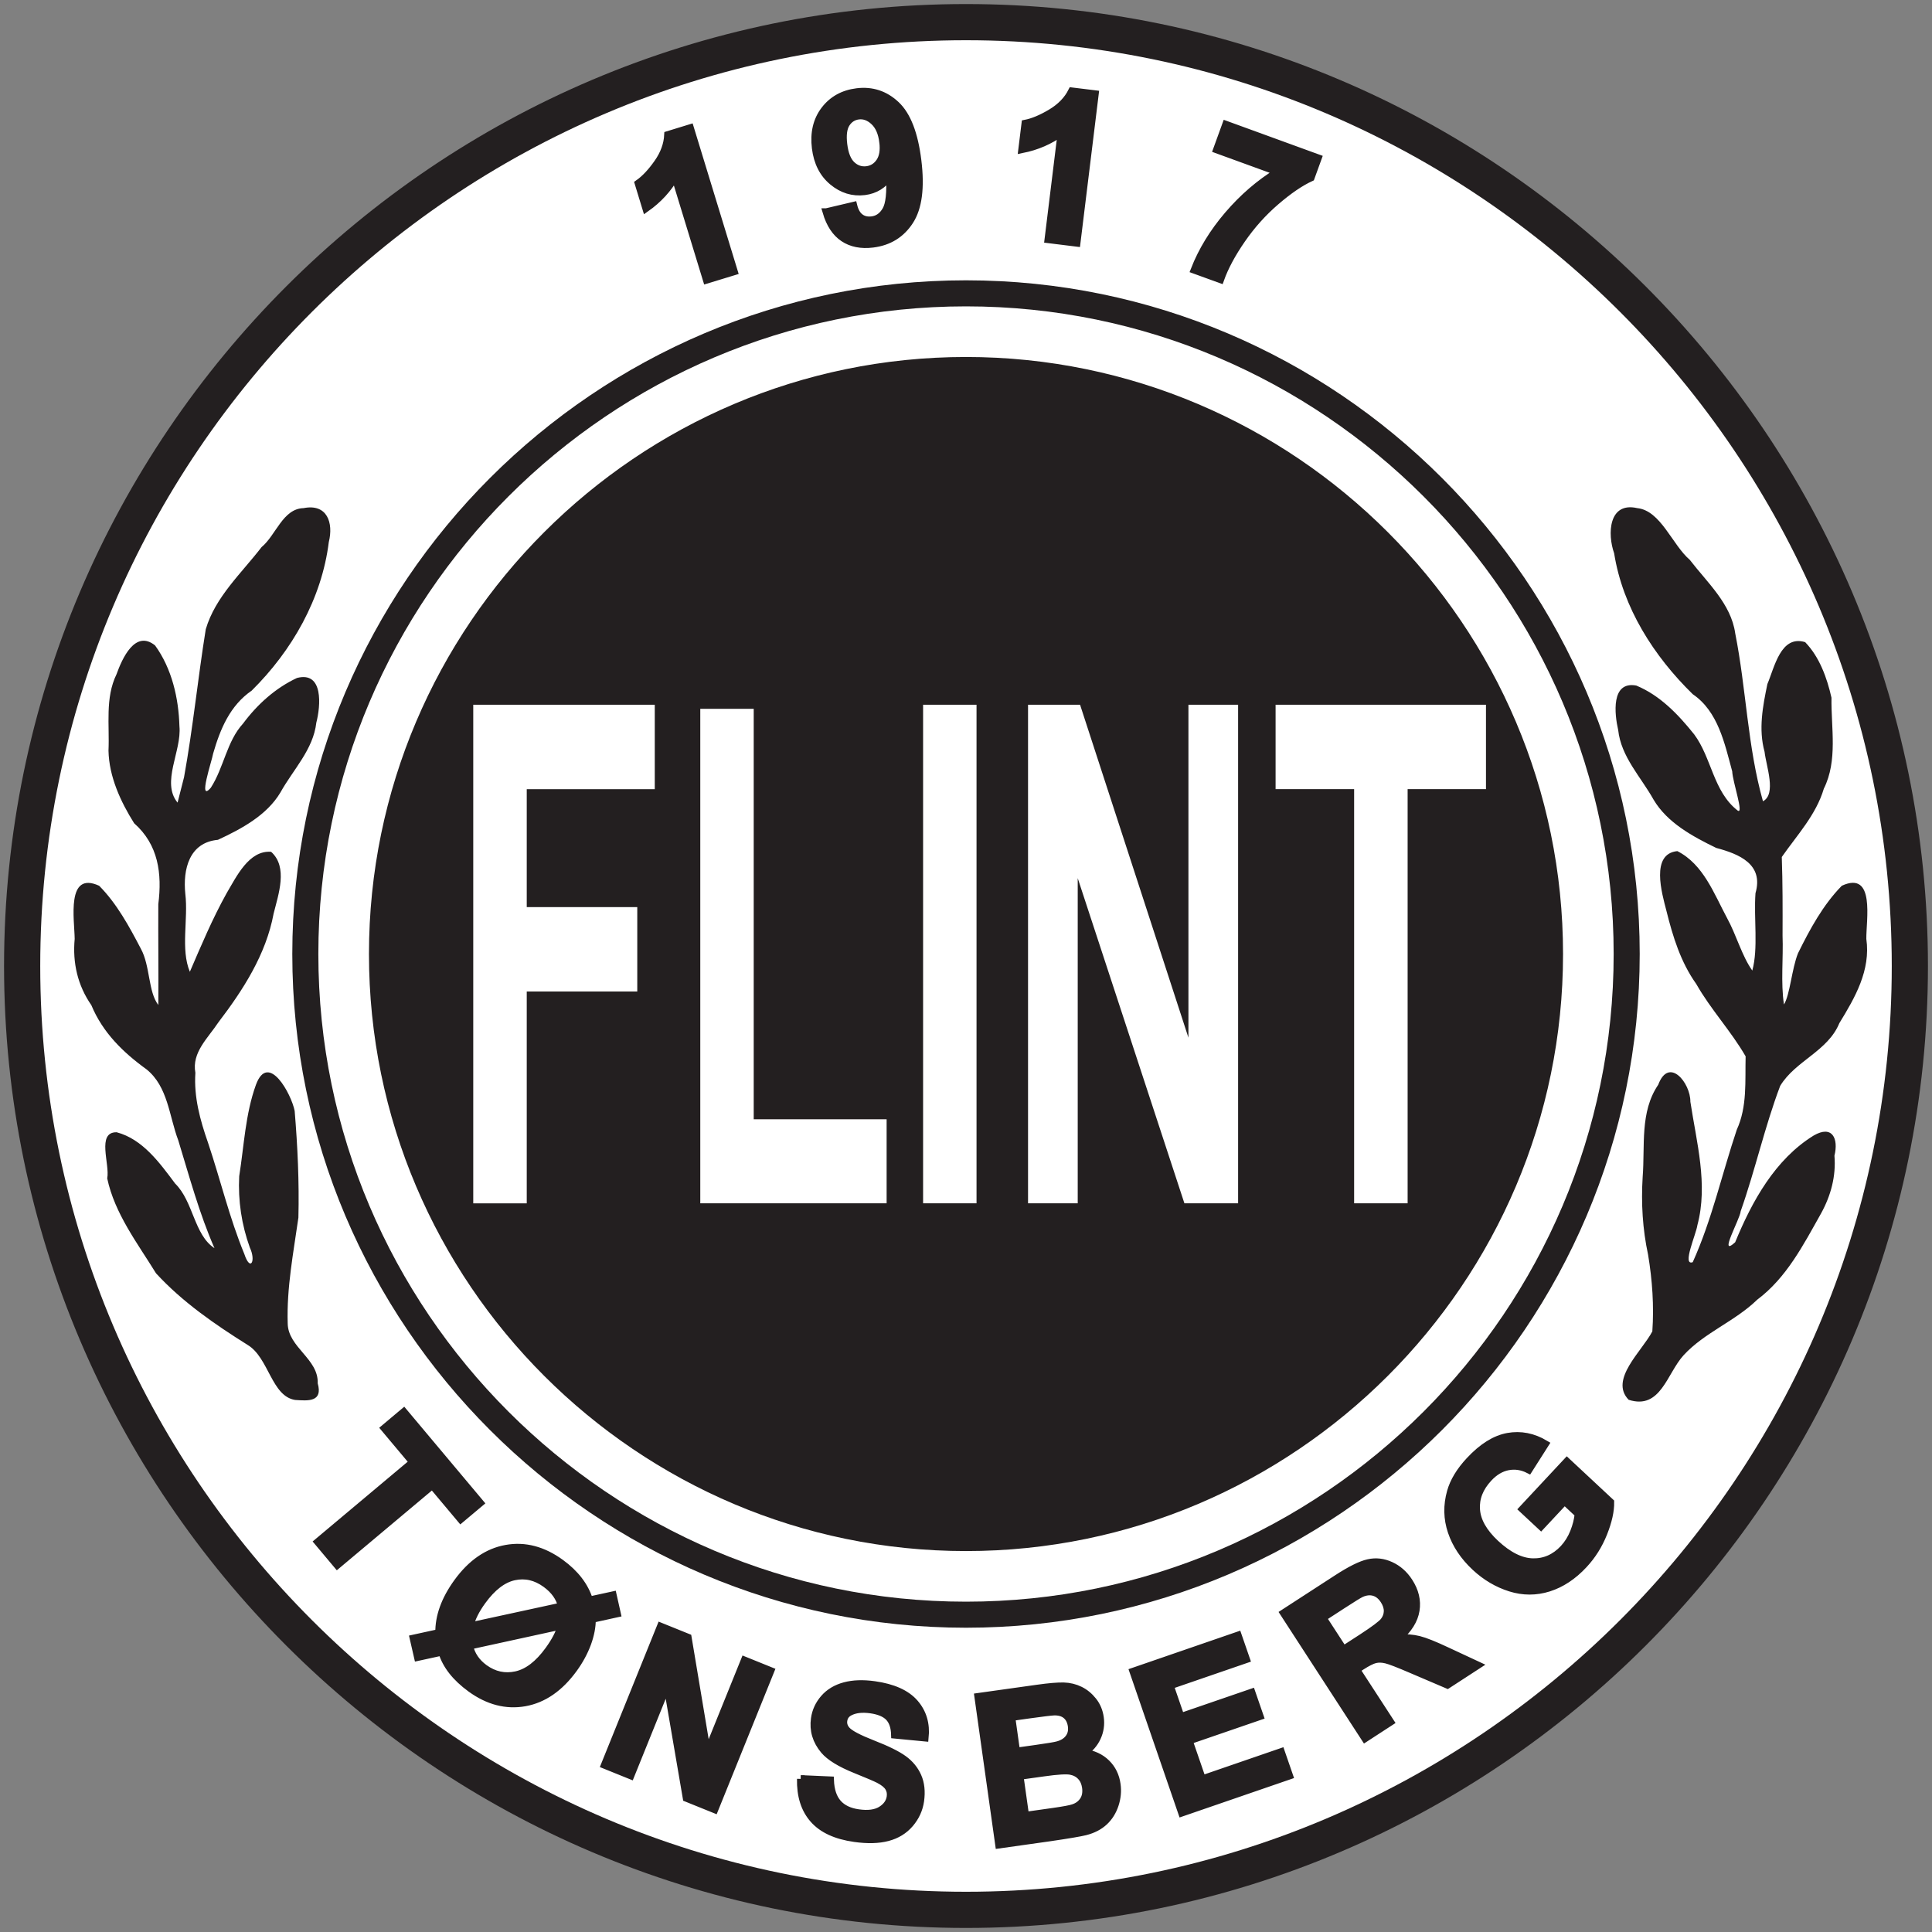 <svg width="267" height="267" xmlns="http://www.w3.org/2000/svg"><rect width="100%" height="100%" fill="#808080" stroke="none"/><path d="m133.5 263.94c71.842 0 130.44-58.594 130.44-130.44 0-71.84-58.594-130.44-130.44-130.44s-130.44 58.596-130.44 130.44c0 71.842 58.593 130.44 130.44 130.44z" fill="#fff" stroke="#231f20" stroke-width="5"/><g fill="none"><path d="m133.5 223.15c50.289 0 91.306-41.017 91.306-91.306s-41.017-91.305-91.306-91.305c-50.29 0-91.305 41.016-91.305 91.305s41.016 91.306 91.305 91.306z" stroke="#231f20" stroke-width="3.6"/><g stroke="#fff" stroke-width=".101"><path d="M72.796 109.06v16.298h15.274v11.663h-15.274v29.278h-7.393v-68.903h25.085v11.664zM122.53 154.68v11.615h-25.752v-68.341h7.385v56.726zM127.57 97.395h7.385v68.902h-7.385zM164.24 97.394h6.865v68.903h-7.421l-14.744-44.935v44.935h-6.866v-68.903h7.189l14.977 46.011zM205.36 97.394v11.664h-10.828v57.239h-7.394v-57.239h-10.853v-11.664z"/></g></g><g fill="#231f20"><path d="m133.5 214.02c45.26 0 82.175-36.915 82.175-82.175 0-45.261-36.915-82.175-82.175-82.175s-82.175 36.914-82.175 82.175c0 45.26 36.915 82.175 82.175 82.175z" stroke="#231f20" stroke-width=".67"/><path d="M41.967 70.221c-2.885.067-3.818 3.733-5.816 5.387-2.779 3.614-6.396 6.872-7.715 11.354-1.095 6.795-1.77 13.672-3 20.441-.299 1.173-.597 2.345-.896 3.518-2.309-2.796.587-7.133.258-10.55-.11-3.908-1.05-7.977-3.365-11.172-2.765-2.236-4.56 1.839-5.325 3.97-1.608 3.297-.951 7.015-1.114 10.569.071 3.567 1.663 7.042 3.543 10.031 3.359 2.969 3.873 6.963 3.341 11.19-.024 4.644.039 9.287.006 13.93-1.421-1.813-1.114-5.415-2.417-7.776-1.601-3.065-3.325-6.249-5.765-8.702-4.588-2.098-3.411 4.68-3.381 7.346-.306 3.29.404 6.421 2.305 9.158 1.56 3.768 4.378 6.525 7.62 8.864 2.98 2.398 3.123 6.472 4.392 9.816 1.534 5.008 2.897 10.091 5.002 14.9-2.824-1.831-2.905-6.447-5.428-8.922-2.124-2.837-4.48-6.141-8.088-7.096-2.819-.05-.908 4.451-1.307 6.37 1.032 4.873 4.184 8.962 6.742 13.117 3.654 3.98 8.139 7.066 12.681 9.914 2.908 1.762 3.276 7.076 6.543 7.594 1.78.118 3.866.317 3.124-2.296.136-3.39-4.098-4.957-4.146-8.281-.154-4.933.789-9.765 1.478-14.619.123-4.91-.111-9.845-.515-14.744-.453-2.335-3.648-8.231-5.351-3.624-1.47 4.054-1.644 8.438-2.316 12.649-.171 3.366.328 6.69 1.471 9.858.874 1.845.072 3.407-.765.88-2.049-4.963-3.3-10.268-5.014-15.373-1.099-3.14-1.971-6.314-1.747-9.667-.526-2.813 1.764-4.813 3.171-6.958 3.427-4.487 6.592-9.394 7.64-15.033.659-2.656 2.019-6.435-.347-8.546-3.069-.233-4.78 3.422-6.157 5.741-1.942 3.49-3.494 7.176-5.071 10.841-1.302-3.117-.205-7.26-.626-10.759-.355-3.42.543-7.115 4.504-7.478 3.253-1.507 6.773-3.401 8.641-6.55 1.755-3.163 4.54-5.923 4.959-9.648.591-2.257 1.03-7.136-2.673-6.171-2.98 1.393-5.487 3.654-7.449 6.295-2.259 2.46-2.651 6.079-4.459 8.874-1.849 2.138.161-3.736.321-4.723.985-3.408 2.331-6.635 5.33-8.7 5.573-5.513 9.679-12.691 10.655-20.533.664-2.664-.231-5.329-3.477-4.686zM226.26 70.221c-3.968-.901-4.131 3.591-3.187 6.245 1.192 7.516 5.484 14.22 10.864 19.471 3.505 2.384 4.405 6.808 5.452 10.659.06 1.473 1.653 6.019.755 5.423-3.382-2.632-3.581-7.273-6.013-10.533-2.196-2.742-4.706-5.382-8.001-6.743-3.521-.649-3.005 3.962-2.5 6.142.403 3.713 3.123 6.463 4.887 9.617 1.882 3.194 5.401 5.095 8.66 6.681 3.174.842 6.591 2.25 5.429 6.251-.255 3.483.409 7.606-.441 10.697-1.461-2.063-2.198-4.92-3.485-7.253-1.807-3.371-3.276-7.437-6.874-9.255-3.721.365-2.143 5.812-1.506 8.258.881 3.557 1.969 7.088 4.125 10.111 1.995 3.516 4.798 6.492 6.818 9.993-.088 3.418.246 6.935-1.223 10.143-2.046 6.092-3.436 12.453-6.087 18.306-1.52.55.478-3.888.644-5.117 1.502-5.638-.118-11.446-.969-17.057.026-2.589-2.957-6.304-4.442-2.351-2.566 3.772-1.81 8.455-2.152 12.749-.222 3.615-.013 7.213.752 10.755.579 3.489.832 7.069.584 10.584-1.446 2.756-5.976 6.667-3.272 9.452 4.428 1.422 5.277-3.622 7.59-6.155 2.876-3.134 7.099-4.68 10.171-7.672 4.06-3.034 6.388-7.591 8.816-11.905 1.362-2.454 2.101-5.187 1.863-7.998.587-2.38-.297-4.289-2.874-2.788-5.334 3.29-8.531 9.107-10.845 14.746-2.411 2.211.691-3.224.76-4.286 2.015-5.71 3.323-11.673 5.46-17.324 2.112-3.483 6.585-4.777 8.175-8.666 2.188-3.566 4.345-7.317 3.73-11.652-.035-2.562 1.271-9.484-3.387-7.34-2.597 2.646-4.423 6.02-6.059 9.341-.86 2.144-1.107 5.745-1.938 7.068-.462-3.049-.073-6.365-.194-9.522.013-3.62.021-7.241-.106-10.859 2.119-3.038 4.737-5.819 5.811-9.445 1.944-3.904.993-8.385 1.056-12.569-.613-2.731-1.65-5.621-3.637-7.679-3.386-1.034-4.24 3.503-5.221 5.792-.641 3.084-1.248 6.244-.39 9.356.228 2.011 1.672 5.835-.22 6.845-2.141-7.571-2.304-15.511-3.834-23.208-.57-4.078-3.88-7.035-6.281-10.16-2.432-2.082-4.007-6.805-7.263-7.147zM66.35 207.7l-2.674 2.244-3.929-4.683-13.137 11.024-2.678-3.192 13.139-11.023-3.937-4.692 2.672-2.246zM81.44 221.16l3.264-.711.572 2.544-3.456.76c.009 1.052-.207 2.178-.648 3.384-.448 1.202-1.078 2.365-1.896 3.491-1.923 2.647-4.172 4.199-6.745 4.662-2.571.456-5.061-.193-7.47-1.937-2.087-1.52-3.414-3.207-3.977-5.068l-3.35.731-.592-2.587 3.534-.773c-.029-2.283.817-4.614 2.543-6.995 1.913-2.635 4.159-4.183 6.735-4.643 2.571-.464 5.086.196 7.528 1.971 2.03 1.475 3.347 3.196 3.958 5.171zm-3.804.822c-.293-1.211-1.029-2.241-2.207-3.096-1.379-1.005-2.841-1.341-4.384-1.005-1.544.338-3.015 1.462-4.409 3.385-.88 1.207-1.457 2.365-1.73 3.48zm-.058 2.692-12.725 2.779c.285 1.255.981 2.279 2.082 3.082 1.352.98 2.818 1.298 4.399.951 1.582-.351 3.077-1.495 4.49-3.443.893-1.229 1.481-2.349 1.754-3.369zM102.9 229.46l3.59 1.452-7.734 19.143-3.88-1.568-2.674-15.6-5.043 12.485-3.591-1.451 7.736-19.143 3.759 1.519 2.668 15.946zM110.66 245.84l4.072.179c.054 1.38.404 2.438 1.053 3.177.648.737 1.606 1.193 2.861 1.366 1.326.188 2.37.047 3.125-.419.749-.471 1.183-1.08 1.288-1.831.068-.485-.018-.918-.254-1.293-.236-.38-.688-.745-1.36-1.095-.462-.236-1.52-.689-3.177-1.357-2.14-.86-3.596-1.755-4.375-2.678-1.097-1.302-1.534-2.76-1.303-4.378.145-1.044.577-1.977 1.292-2.8.716-.821 1.67-1.394 2.846-1.711 1.179-.317 2.548-.365 4.121-.144 2.567.36 4.418 1.191 5.558 2.499 1.139 1.309 1.61 2.904 1.413 4.793l-4.153-.398c-.029-1.078-.304-1.885-.822-2.428-.515-.539-1.356-.894-2.514-1.059-1.203-.167-2.173-.052-2.924.346-.48.256-.759.646-.831 1.174-.068.485.076.928.437 1.332.462.509 1.66 1.14 3.602 1.898 1.942.756 3.36 1.453 4.251 2.097.888.644 1.547 1.442 1.964 2.394.425.957.54 2.082.362 3.371-.168 1.172-.646 2.225-1.443 3.157-.793.929-1.822 1.559-3.081 1.89-1.262.332-2.779.371-4.554.12-2.585-.36-4.485-1.24-5.701-2.63-1.219-1.388-1.805-3.244-1.753-5.572zM135.18 234.49l8.172-1.146c1.621-.229 2.836-.329 3.648-.31.813.024 1.563.206 2.256.548.688.337 1.287.831 1.808 1.486.518.652.836 1.422.962 2.302.133.958 0 1.875-.405 2.746-.404.874-1.019 1.571-1.846 2.095 1.298.188 2.341.669 3.135 1.453.793.778 1.274 1.759 1.437 2.936.131.933.044 1.866-.264 2.804-.312.942-.804 1.728-1.477 2.355-.678.63-1.553 1.088-2.635 1.36-.678.169-2.331.453-4.956.836l-6.96.982zm4.609 2.823.664 4.73 2.706-.38c1.606-.227 2.6-.39 2.984-.495.699-.184 1.218-.505 1.563-.967.352-.461.476-1.019.385-1.679-.091-.634-.337-1.125-.74-1.47-.404-.346-.957-.51-1.654-.501-.419.015-1.596.155-3.538.428zm1.139 8.129.77 5.472 3.822-.539c1.486-.211 2.424-.385 2.812-.525.601-.195 1.062-.537 1.386-1.022.325-.491.437-1.097.336-1.823-.088-.609-.308-1.11-.669-1.493-.355-.392-.832-.641-1.418-.757-.592-.114-1.828-.043-3.701.223zM161.69 232.94l1.49 4.326 9.797-3.369 1.135 3.289-9.804 3.373 1.833 5.313 10.903-3.754 1.135 3.287-14.846 5.111-6.721-19.518 14.47-4.986 1.141 3.303zM188.65 240.24l-11.24-17.318 7.356-4.771c1.851-1.202 3.298-1.924 4.336-2.153 1.044-.237 2.072-.116 3.091.351 1.02.466 1.865 1.211 2.529 2.234.842 1.299 1.158 2.621.941 3.962-.211 1.346-1.01 2.62-2.384 3.826 1.043-.048 1.98.029 2.817.236.832.207 2.105.717 3.812 1.519l4.308 2.006-4.177 2.715-4.977-2.125c-1.774-.764-2.937-1.216-3.495-1.35-.557-.136-1.062-.149-1.52-.039-.451.111-1.08.428-1.884.947l-.712.461 4.697 7.225zm-2.99-12.265 2.588-1.677c1.677-1.093 2.677-1.842 3.004-2.255.322-.413.491-.865.505-1.365.009-.501-.155-1.01-.491-1.528-.38-.586-.841-.957-1.384-1.112-.544-.157-1.131-.095-1.755.18-.312.144-1.174.673-2.592 1.595l-2.726 1.77zM212.96 210.93l-2.544-2.371 6.13-6.571 6.014 5.61c.02 1.211-.298 2.644-.957 4.298-.658 1.649-1.572 3.097-2.73 4.336-1.471 1.582-3.086 2.649-4.842 3.207-1.76.553-3.527.553-5.312-.005-1.782-.562-3.399-1.515-4.845-2.864-1.573-1.467-2.664-3.102-3.271-4.899-.609-1.799-.644-3.636-.113-5.515.404-1.438 1.273-2.875 2.619-4.316 1.75-1.875 3.504-2.972 5.273-3.294 1.77-.316 3.49.015 5.158 1.01l-2.259 3.553c-.938-.476-1.894-.626-2.875-.438-.977.188-1.874.721-2.691 1.601-1.241 1.332-1.81 2.783-1.698 4.356.11 1.577 1.001 3.134 2.658 4.688 1.793 1.667 3.51 2.523 5.149 2.562s3.058-.587 4.265-1.874c.591-.641 1.066-1.399 1.414-2.274.345-.875.557-1.709.629-2.5l-1.914-1.789zM101.44 37.52l-3.783 1.154-4.36-14.259c-.991 1.716-2.326 3.168-4.015 4.36l-1.048-3.432c.889-.625 1.774-1.567 2.654-2.822.884-1.255 1.356-2.552 1.422-3.885l3.068-.941zM114.2 29.302l3.749-.884c.188.765.5 1.308.938 1.63.437.329.98.448 1.62.37.812-.1 1.457-.556 1.932-1.373.476-.812.65-2.405.52-4.77-.845 1.264-2.009 1.989-3.49 2.173-1.61.196-3.082-.255-4.402-1.356-1.323-1.1-2.102-2.644-2.348-4.639-.254-2.077.154-3.827 1.231-5.249 1.082-1.424 2.577-2.256 4.484-2.491 2.077-.255 3.88.34 5.41 1.784 1.528 1.442 2.518 4.004 2.97 7.687.463 3.746.102 6.528-1.086 8.36-1.183 1.827-2.89 2.879-5.115 3.154-1.602.197-2.951-.072-4.044-.803-1.09-.731-1.879-1.928-2.369-3.593zm7.835-9.667c-.154-1.269-.567-2.217-1.235-2.841-.668-.63-1.385-.894-2.149-.803-.726.092-1.293.453-1.702 1.082-.409.635-.534 1.601-.374 2.904.164 1.326.542 2.264 1.139 2.817.595.557 1.288.787 2.072.692.754-.097 1.35-.471 1.798-1.13.442-.658.592-1.567.451-2.721zM148.8 33.568l-3.928-.486 1.816-14.797c-1.602 1.169-3.413 1.952-5.438 2.356l.438-3.568c1.067-.207 2.255-.706 3.572-1.494 1.316-.788 2.278-1.78 2.874-2.972l3.188.389zM168.17 20.676l1.255-3.458 12.715 4.631-.98 2.697c-1.428.653-3.034 1.745-4.821 3.282-1.789 1.535-3.36 3.289-4.721 5.256-1.36 1.966-2.352 3.807-2.963 5.523l-3.586-1.303c1.04-2.663 2.587-5.197 4.645-7.601 2.062-2.409 4.365-4.394 6.908-5.952z"/></g><g fill="none" stroke="#231f20" stroke-width="1.033"><path d="m66.35 207.7-2.674 2.244-3.929-4.683-13.137 11.024-2.678-3.192 13.139-11.023-3.937-4.692 2.672-2.246zM81.44 221.16l3.264-.711.572 2.544-3.456.76c.009 1.052-.207 2.178-.648 3.384-.448 1.202-1.078 2.365-1.896 3.491-1.923 2.647-4.172 4.199-6.745 4.662-2.571.456-5.061-.193-7.47-1.937-2.087-1.52-3.414-3.207-3.977-5.068l-3.35.731-.592-2.587 3.534-.773c-.029-2.283.817-4.614 2.543-6.995 1.913-2.635 4.159-4.183 6.735-4.643 2.571-.464 5.086.196 7.528 1.971 2.03 1.475 3.347 3.196 3.958 5.171zm-3.804.822c-.293-1.211-1.029-2.241-2.207-3.096-1.379-1.005-2.841-1.341-4.384-1.005-1.544.338-3.015 1.462-4.409 3.385-.88 1.207-1.457 2.365-1.73 3.48zm-.058 2.692-12.725 2.779c.285 1.255.981 2.279 2.082 3.082 1.352.98 2.818 1.298 4.399.951 1.582-.351 3.077-1.495 4.49-3.443.893-1.229 1.481-2.349 1.754-3.369zM102.9 229.46l3.59 1.452-7.734 19.143-3.88-1.568-2.674-15.6-5.043 12.485-3.591-1.451 7.736-19.143 3.759 1.519 2.668 15.946zM110.66 245.84l4.072.179c.054 1.38.404 2.438 1.053 3.177.648.737 1.606 1.193 2.861 1.366 1.326.188 2.37.047 3.125-.419.749-.471 1.183-1.08 1.288-1.831.068-.485-.018-.918-.254-1.293-.236-.38-.688-.745-1.36-1.095-.462-.236-1.52-.689-3.177-1.357-2.14-.86-3.596-1.755-4.375-2.678-1.097-1.302-1.534-2.76-1.303-4.378.145-1.044.577-1.977 1.292-2.8.716-.821 1.67-1.394 2.846-1.711 1.179-.317 2.548-.365 4.121-.144 2.567.36 4.418 1.191 5.558 2.499 1.139 1.309 1.61 2.904 1.413 4.793l-4.153-.398c-.029-1.078-.304-1.885-.822-2.428-.515-.539-1.356-.894-2.514-1.059-1.203-.167-2.173-.052-2.924.346-.48.256-.759.646-.831 1.174-.068.485.076.928.437 1.332.462.509 1.66 1.14 3.602 1.898 1.942.756 3.36 1.453 4.251 2.097.888.644 1.547 1.442 1.964 2.394.425.957.54 2.082.362 3.371-.168 1.172-.646 2.225-1.443 3.157-.793.929-1.822 1.559-3.081 1.89-1.262.332-2.779.371-4.554.12-2.585-.36-4.485-1.24-5.701-2.63-1.219-1.388-1.805-3.244-1.753-5.572zM135.18 234.49l8.172-1.146c1.621-.229 2.836-.329 3.648-.31.813.024 1.563.206 2.256.548.688.337 1.287.831 1.808 1.486.518.652.836 1.422.962 2.302.133.958 0 1.875-.405 2.746-.404.874-1.019 1.571-1.846 2.095 1.298.188 2.341.669 3.135 1.453.793.778 1.274 1.759 1.437 2.936.131.933.044 1.866-.264 2.804-.312.942-.804 1.728-1.477 2.355-.678.63-1.553 1.088-2.635 1.36-.678.169-2.331.453-4.956.836l-6.96.982zm4.609 2.823.664 4.73 2.706-.38c1.606-.227 2.6-.39 2.984-.495.699-.184 1.218-.505 1.563-.967.352-.461.476-1.019.385-1.679-.091-.634-.337-1.125-.74-1.47-.404-.346-.957-.51-1.654-.501-.419.015-1.596.155-3.538.428zm1.139 8.129.77 5.472 3.822-.539c1.486-.211 2.424-.385 2.812-.525.601-.195 1.062-.537 1.386-1.022.325-.491.437-1.097.336-1.823-.088-.609-.308-1.11-.669-1.493-.355-.392-.832-.641-1.418-.757-.592-.114-1.828-.043-3.701.223zM161.69 232.94l1.49 4.326 9.797-3.369 1.135 3.289-9.804 3.373 1.833 5.313 10.903-3.754 1.135 3.287-14.846 5.111-6.721-19.518 14.47-4.986 1.141 3.303zM188.65 240.24l-11.24-17.318 7.356-4.771c1.851-1.202 3.298-1.924 4.336-2.153 1.044-.237 2.072-.116 3.091.351 1.02.466 1.865 1.211 2.529 2.234.842 1.299 1.158 2.621.941 3.962-.211 1.346-1.01 2.62-2.384 3.826 1.043-.048 1.98.029 2.817.236.832.207 2.105.717 3.812 1.519l4.308 2.006-4.177 2.715-4.977-2.125c-1.774-.764-2.937-1.216-3.495-1.35-.557-.136-1.062-.149-1.52-.039-.451.111-1.08.428-1.884.947l-.712.461 4.697 7.225zm-2.99-12.265 2.588-1.677c1.677-1.093 2.677-1.842 3.004-2.255.322-.413.491-.865.505-1.365.009-.501-.155-1.01-.491-1.528-.38-.586-.841-.957-1.384-1.112-.544-.157-1.131-.095-1.755.18-.312.144-1.174.673-2.592 1.595l-2.726 1.77zM212.96 210.93l-2.544-2.371 6.13-6.571 6.014 5.61c.02 1.211-.298 2.644-.957 4.298-.658 1.649-1.572 3.097-2.73 4.336-1.471 1.582-3.086 2.649-4.842 3.207-1.76.553-3.527.553-5.312-.005-1.782-.562-3.399-1.515-4.845-2.864-1.573-1.467-2.664-3.102-3.271-4.899-.609-1.799-.644-3.636-.113-5.515.404-1.438 1.273-2.875 2.619-4.316 1.75-1.875 3.504-2.972 5.273-3.294 1.77-.316 3.49.015 5.158 1.01l-2.259 3.553c-.938-.476-1.894-.626-2.875-.438-.977.188-1.874.721-2.691 1.601-1.241 1.332-1.81 2.783-1.698 4.356.11 1.577 1.001 3.134 2.658 4.688 1.793 1.667 3.51 2.523 5.149 2.562s3.058-.587 4.265-1.874c.591-.641 1.066-1.399 1.414-2.274.345-.875.557-1.709.629-2.5l-1.914-1.789zM101.44 37.52l-3.783 1.154-4.36-14.259c-.991 1.716-2.326 3.168-4.015 4.36l-1.048-3.432c.889-.625 1.774-1.567 2.654-2.822.884-1.255 1.356-2.552 1.422-3.885l3.068-.941zM114.2 29.302l3.749-.884c.188.765.5 1.308.938 1.63.437.329.98.448 1.62.37.812-.1 1.457-.556 1.932-1.373.476-.812.65-2.405.52-4.77-.845 1.264-2.009 1.989-3.49 2.173-1.61.196-3.082-.255-4.402-1.356-1.323-1.1-2.102-2.644-2.348-4.639-.254-2.077.154-3.827 1.231-5.249 1.082-1.424 2.577-2.256 4.484-2.491 2.077-.255 3.88.34 5.41 1.784 1.528 1.442 2.518 4.004 2.97 7.687.463 3.746.102 6.528-1.086 8.36-1.183 1.827-2.89 2.879-5.115 3.154-1.602.197-2.951-.072-4.044-.803-1.09-.731-1.879-1.928-2.369-3.593zm7.835-9.667c-.154-1.269-.567-2.217-1.235-2.841-.668-.63-1.385-.894-2.149-.803-.726.092-1.293.453-1.702 1.082-.409.635-.534 1.601-.374 2.904.164 1.326.542 2.264 1.139 2.817.595.557 1.288.787 2.072.692.754-.097 1.35-.471 1.798-1.13.442-.658.592-1.567.451-2.721zM148.8 33.568l-3.928-.486 1.816-14.797c-1.602 1.169-3.413 1.952-5.438 2.356l.438-3.568c1.067-.207 2.255-.706 3.572-1.494 1.316-.788 2.278-1.78 2.874-2.972l3.188.389zM168.17 20.676l1.255-3.458 12.715 4.631-.98 2.697c-1.428.653-3.034 1.745-4.821 3.282-1.789 1.535-3.36 3.289-4.721 5.256-1.36 1.966-2.352 3.807-2.963 5.523l-3.586-1.303c1.04-2.663 2.587-5.197 4.645-7.601 2.062-2.409 4.365-4.394 6.908-5.952z"/></g><g fill="#fff"><path d="M88.07 125.36v11.663h-15.274v29.278h-7.393v-68.903h25.085v11.664h-17.692v16.298zM122.53 154.68v11.615h-25.752v-68.341h7.385v56.726zM127.57 97.395h7.385v68.902h-7.385zM164.24 97.394h6.865v68.903h-7.421l-14.744-44.935v44.935h-6.866v-68.903h7.189l14.977 46.011zM205.36 97.394v11.664h-10.828v57.239h-7.394v-57.239h-10.853v-11.664z"/></g></svg>